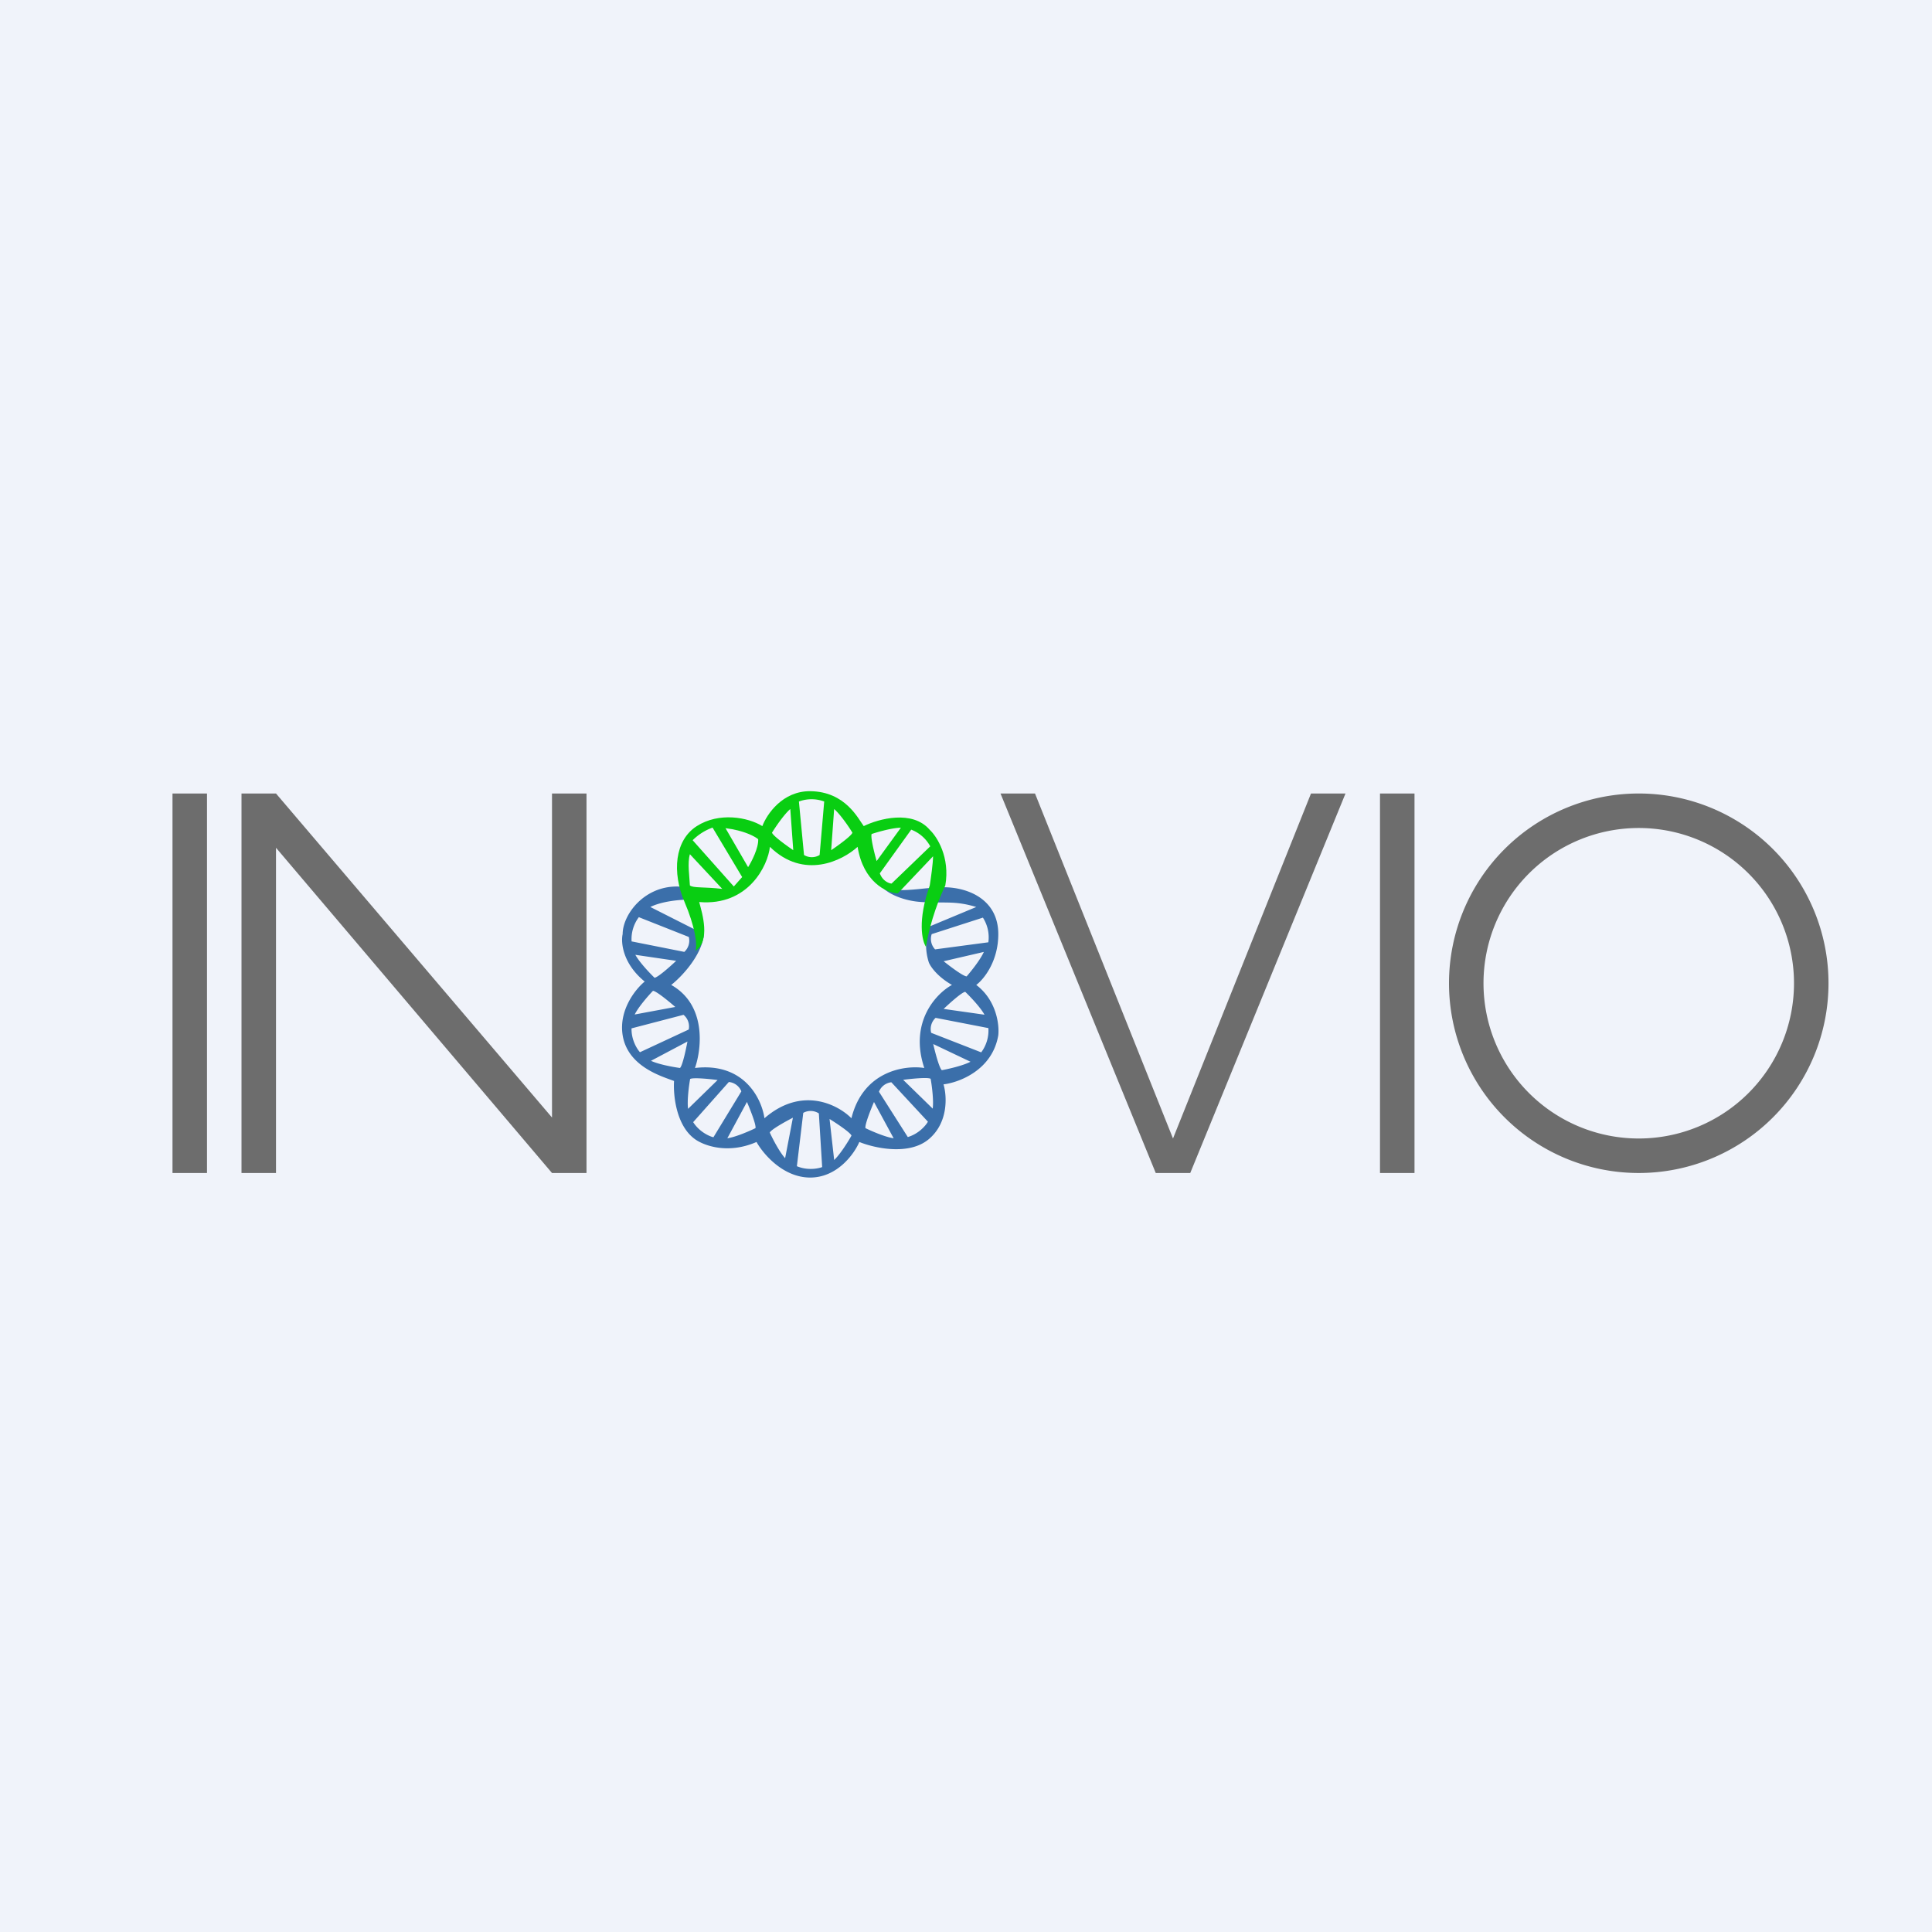 <!-- by Anonymous --><svg width="56" height="56" xmlns="http://www.w3.org/2000/svg"><path fill="#F0F3FA" d="M0 0h56v56H0z"/><path d="M19.882 25.717c1.113.17 1.763-.07 1.948-.213-.406.365-.863.615-1.103.605-1.1-.118-1.69.083-1.876.181l1.555.786c-.066.629-.66 1.244-.95 1.473 1.023.576.885 1.845.688 2.407 1.428-.17 1.937.9 2.014 1.457 1.087-.943 2.133-.393 2.521 0 .34-1.375 1.55-1.544 2.112-1.457-.445-1.336.35-2.161.802-2.407-.432-.248-.627-.54-.671-.654a1.704 1.704 0 010-1.032l1.375-.573c-.638-.196-.95-.098-1.62-.147-.538-.04-.962-.262-1.099-.426.52.186 1.193 0 1.77 0 .72 0 1.588.36 1.588 1.359 0 .799-.426 1.315-.639 1.473.59.446.671 1.157.639 1.457-.17 1.009-1.13 1.37-1.588 1.425.098.327.15 1.103-.426 1.588-.576.485-1.583.257-2.014.082-.147.344-.638 1.031-1.424 1.031-.786 0-1.365-.687-1.556-1.031-.838.367-1.538.098-1.784-.082-.55-.393-.633-1.288-.606-1.686-.344-.131-1.342-.41-1.49-1.326-.117-.734.377-1.343.639-1.556-.642-.524-.693-1.135-.639-1.375 0-.606.72-1.53 1.834-1.359z" fill="#3B6FAA"/><path d="M19.842 26.146c.295.688.383 1.236.314 1.418.438-.295.205-1.072.11-1.418 1.43.122 1.995-1.067 2.05-1.6.984.963 2.105.401 2.542 0 .164 1.017.837 1.336 1.165 1.35l1.022-1.076c0 .197-.064.647-.096.847-.36 1.017-.223 1.609-.109 1.777.12-.765.424-1.503.56-1.777.143-.82-.241-1.417-.45-1.613-.504-.59-1.486-.319-1.914-.109-.164-.219-.533-.998-1.545-1.012-.809-.01-1.266.67-1.394 1.012-.424-.26-1.258-.41-1.9 0-.642.41-.724 1.34-.355 2.2z" fill="#09CE12"/><path d="M24.092 24.643l.086-1.193c.187.162.432.525.53.686-.03.094-.423.377-.616.507zm3.26 3.219l1.165-.27c-.1.227-.374.567-.498.709-.1-.002-.486-.293-.667-.439zm-.302 2.4l1.08.513c-.218.115-.645.211-.83.245-.077-.063-.198-.532-.25-.758zm-1.717 1.68l.57 1.052c-.246-.036-.647-.211-.817-.294-.024-.096.155-.545.247-.758zm-2.35.454l-.226 1.175c-.167-.183-.366-.572-.445-.744.042-.09.465-.324.671-.43zM20.8 31.305l-.856.835c-.032-.245.026-.679.06-.865.085-.049.566 0 .796.03zm-1.227-2.118l-1.176.219c.11-.222.398-.55.53-.687.098.007.471.315.646.468zm5.837-4.229l.703-.967c-.248.003-.669.123-.848.183-.037.091.08.56.144.784zm-2.417-.315l-.086-1.193c-.187.162-.431.525-.53.686.031.094.424.377.616.507zm4.359 4.601l1.184.168c-.119-.218-.422-.533-.558-.663-.098.01-.458.334-.626.495zm-1.173 2.055l.856.835c.032-.246-.026-.68-.06-.865-.085-.05-.566 0-.796.03zm-2.134 1.135l.134 1.189c.18-.17.41-.542.502-.707-.035-.092-.439-.36-.636-.482zm-2.395-.492l-.568 1.052c.245-.036.646-.211.816-.294.024-.096-.155-.545-.247-.758zm-1.724-1.753l-1.057.559c.224.106.654.183.841.208.073-.066.174-.54.216-.767zM19.6 27.85l-1.184-.174c.119.218.42.534.556.665.098-.01.46-.332.628-.492zm4.29-4.618a1.056 1.056 0 00-.733 0l.148 1.551a.438.438 0 00.452 0l.133-1.552zm3.073 1.298a1.057 1.057 0 00-.551-.482l-.91 1.266c.081.22.26.29.34.297l1.122-1.08zm1.685 2.783a1.057 1.057 0 00-.158-.715l-1.484.478a.438.438 0 00.098.442l1.544-.205zm-.207 3.19a1.06 1.06 0 00.208-.703l-1.53-.297a.438.438 0 00-.128.434l1.45.566zm-2.128 2.455c.32-.095.522-.336.583-.445l-1.06-1.143a.439.439 0 00-.359.274l.836 1.314zm-3.215.845c.308.13.617.07.733.025l-.096-1.555a.438.438 0 00-.452-.016l-.185 1.546zm-3.006-1.277c.179.281.466.41.587.438l.81-1.331a.438.438 0 00-.363-.271l-1.034 1.164zm-1.787-2.718c-.007.334.16.6.245.691l1.413-.658a.438.438 0 00-.151-.426l-1.507.393zm.212-3.223a1.057 1.057 0 00-.21.702l1.528.304a.438.438 0 00.13-.433l-1.448-.573zm2.137-2.597a1.583 1.583 0 00-.577.366l1.193 1.341.242-.273-.858-1.434z" fill="#F0F3FA"/><path d="M7 23v11h1v-9.427L16 34h1V23h-1v9.392L8 23H7zm-2 0h1v11H5zm35 0h1v11h-1zm-6.5 11L29 23h1l4 10 4-10h1l-4.5 11h-1z" fill="#6D6D6D"/><path fill-rule="evenodd" d="M47.5 33a4.5 4.5 0 100-9 4.5 4.5 0 000 9zm0 1a5.5 5.5 0 100-11 5.5 5.5 0 000 11z" fill="#6D6D6D"/><path d="M21.684 25.135l-.655-1.13c.531.064.854.24.948.32.011.258-.19.647-.293.81zm-1.687-.375l.938 1.005c-.531-.063-.843-.02-.938-.1-.011-.258-.076-.648 0-.905z" fill="#F0F3FA"/></svg>